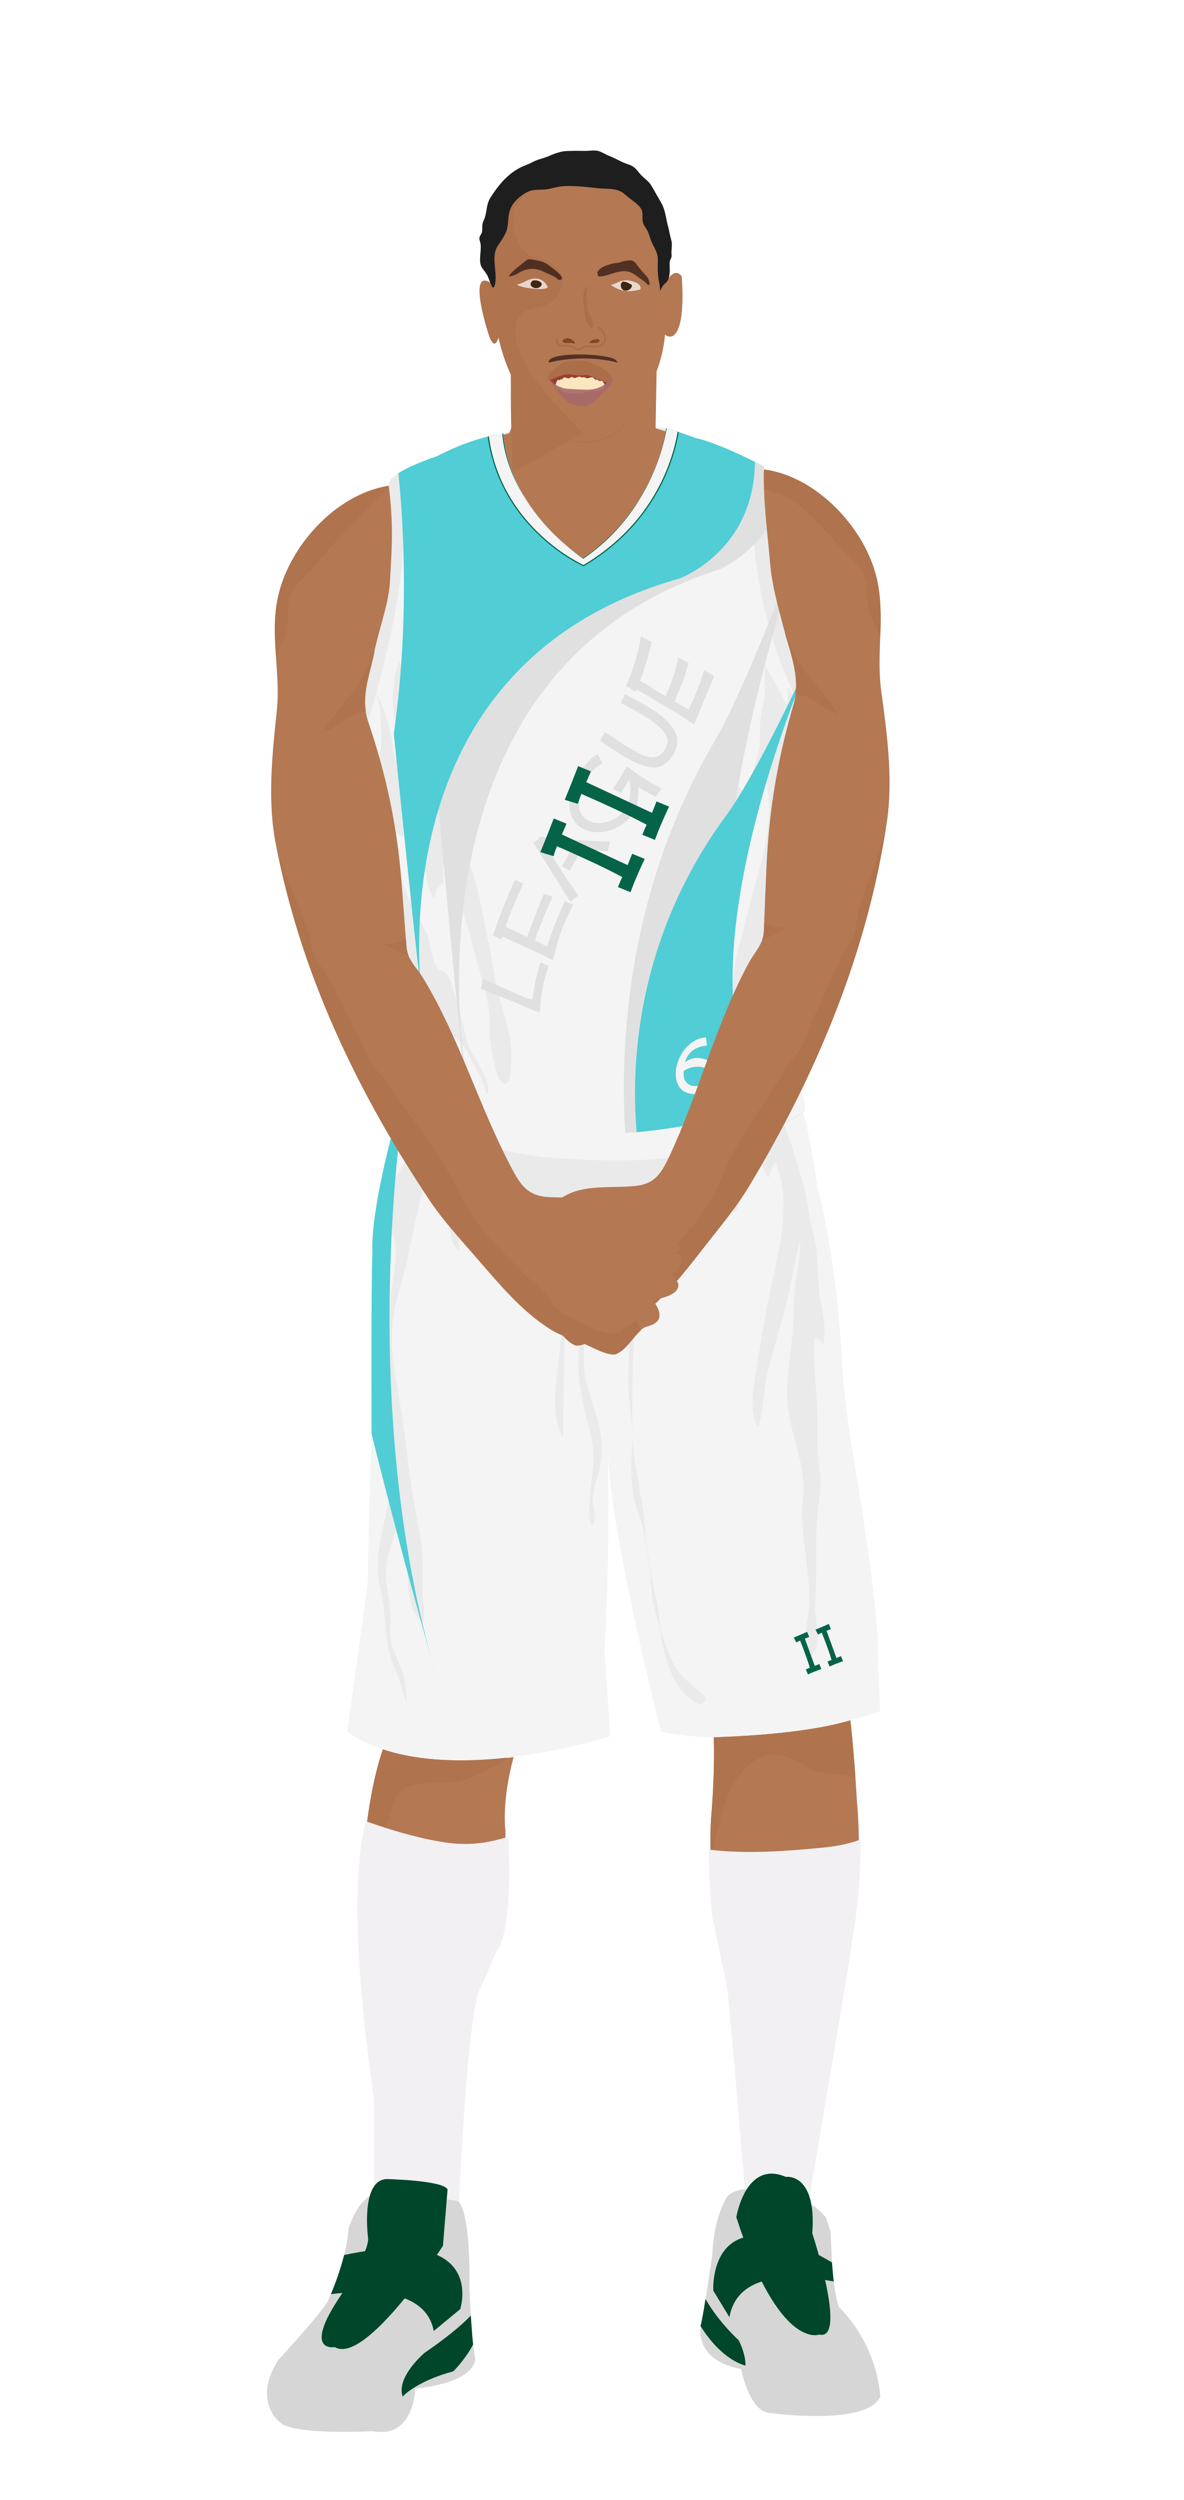 			<svg id="s5e31080294d81" xmlns="http://www.w3.org/2000/svg" xmlns:xlink="http://www.w3.org/1999/xlink" x="0px" y="0px" width="1029.1px" height="2172px" viewBox="0 0 1029.1 2172">
			
			<defs>
				<style type="text/css"><![CDATA[
								
									#s5e31080294d81 .headband .base{fill:#F2F0F3;}
					#s5e31080294d81 .headband .shadow{fill:#e8e6e9;}
					#s5e31080294d81 .skin{fill:#b47853;}
					#s5e31080294d81 .skin.shadow{fill:#af734e;}
					#s5e31080294d81 .arms .wrap {fill:#DCE5EE;stroke-width:4;stroke:#DCE5EE}
					#s5e31080294d81 .legs .wrap {fill:#005034;stroke-width:4;stroke:#005034}
					#s5e31080294d81 .legs .socks {fill:#F2F0F3;stroke-width:3;stroke:#F2F0F3}
					#s5e31080294d81 .shoes .base{fill:#d6d6d6;}
					#s5e31080294d81 .shoes .sole{fill:#00462a;}
								#s5e31080294d81 .waist-base .uniform{fill:#e5e5e5;}
				]]></style>
			</defs>

			
<defs><style type="text/css"><![CDATA[
#s5e31080294d81 .uniform{fill:#f4f4f4;}
#s5e31080294d81 .uniform.shadow{fill:#eaeaea;}
#s5e31080294d81 .uniform-pattern .pattern-1{fill:#50cdd5;}
#s5e31080294d81 .uniform-pattern .pattern-2{fill:#e0e0e0; stroke:#e0e0e0;}
#s5e31080294d81 .uniform-pattern .pattern-3{fill:#f4f4f4; stroke:#056448;}
#s5e31080294d81 .uniform-pattern .pattern-4{fill:#f4f4f4;}
#s5e31080294d81 .uniform-pattern .pattern-5{fill:#50cdd5;}
#s5e31080294d81 .uniform-pattern .identifiers .logo path{ fill:#e0e0e0;}
#s5e31080294d81 .uniform-pattern .identifiers .logo .league path{ fill:#056448;}
#s5e31080294d81 .uniform-pattern .identifiers .number path{ fill:#f4f4f4;}
#s5e31080294d81 .uniform-pattern .shorts .logo path{ fill:#056448;}
]]></style></defs>
<g class="uniform uniform-base"><g class="jersey jersey-base"><path class="uniform" d="M324.6,723.6c5.6,24.6,11.8,49.4,15,74.4c0,0-6.9,94.4,2,114.8l4.6,31.9c0,0,0.9,21.2,82.3,31.8c0,0,19.5,12.4,96.4,8c0,0,38,2.7,106.2-14.2c0,0,38-9.7,50.4-16.8c0,0,15.9-1.8,15.9-12.4c0-10.6-0.2-23.7-0.9-51.5c0,0-2.7-42.5-3.3-58.4c0,0-3.8-66.1-4.6-78.5c0,0,8.8-61,9.7-84c0,0,0-29.2,2.7-52.2c0,0-31-101.7-31.9-129.2c0,0-6.4-60.2-5.1-82.1c0,0-37.8-19.9-59.1-24.6c0,0-21.9-8-25.9-8.6c0,0-8,69-72.3,112.8c0,0-63.3-39.2-69.4-108.2c0,0-24.8,2.7-57.9,19.9c0,0-34.1,11.1-40.3,20.8c-6.2,9.7,15,39.8-19.5,169c0,0.1,0,0.2,0,0.3c-1.4,11.4-2.8,22.8-4.4,34.2c-1.8,12.6-6.1,26.6-5.9,39.2c0.1,8.7,6.8,32.3,14.3,56.9"/><path class="uniform shadow" d="M323.6,716.8c7.7,25.1,16.4,51.1,20.1,63.2c5.9,19.1,7.8,36,7.8,56.5c0,13.7-3.5,25.5-6.7,38.5c-1.8,7.5-4.8,23.2-0.1,30c1.5-4.8,3.2-9.7,4.8-14.4c2,11.6,5.2,29.3,13.3,38.7c4.7,5.4,21.2,20.9,29.2,16.7c-3.4-8.5-9.9-15-17.2-20.5c-6.8-5.1-18.4-5.7-16.7-15.8c2.1-12.8,16.7-3.4,21.7,2.4c4,4.6,21.5,28.1,27.4,20.6c-9.6-11.3-28.8-25.5-31.9-40.5c6.6,1.6,17.7,6.8,23,11.4c6.1,5.3,9.3,13.2,12.9,20.2c3.9,7.7,9.9,17.5,11.2,26c0.4,0,1.4,0.1,1.9,0.1c1-18.7-15.7-31-19.1-47.7c-2.6-12.6-6.2-25.7-10-37.8c-1.6-5.3-3.7-14.9-7.6-18.8c-1.8-1.9-5.1-2.1-6.5-3.7c-4.8-5.3-6.5-18.1-8.3-24.8c-2.7-9.9-7.8-17.5-12.8-26.5c-10.3-18.7-17.7-45.6-15.7-67c2,1.6,4,3,6.4,3.4c0.1-2.9,0.5-5.9,1.2-8.7c3.6,7.3,8.8,14.4,12.9,21.6c6.9,12.2,4,30.2,12.6,40.8c1.2-4.7,2.7-11.5,7.7-13.3c0.2-4.9-0.4-10.4,0.6-14.9c4.5,9.2,8.2,19.2,12.3,28.7c8.4,19.5,12.2,39.5,18.1,59.8c4.3,14.9,9.3,30.2,9.6,45.8c0.1,6.3-0.5,12.5,0.8,18.7c0.9,4.7,4.2,38.4,13.3,35.8c4.6-1.3,4-13.6,4.3-17.2c2.6-26.3-9.5-48.4-13.7-73.5c-2.4-14.6-5.1-28.3-8.2-43c-4.7-22.2-7.3-45.6-18.4-65.5c-4-7.1-7-14.6-11.3-21c-5.4-8-10.6-16.2-14.1-25.7c-2.5-7-3.7-14.9-7.2-21.5c-3.2-6-8.6-10.3-11.2-16.9c-1.5-3.9-2.1-8-3.2-12c-2.8-10.5-8.7-21.2-10.2-31.8c-1.6-11.3,5.4-30.4-0.5-39.6c-0.1,5.7-3.1,11-3.4,16.8c-0.3,4-0.8,7.9-1.2,11.9c-1.6,18.5,8.7,40.8,3.2,58.1c-3.4-4-2.9-12.3-3.9-17c-3-15.1-6.7-28.3-14.3-42.2c4.7,11.9,4.8,27.3,4.9,40c0,9-2.3,17.2-2,26.3c0.3,8.8,2.9,17.1,3.9,25.7c-6.4-5.9-11.3,20.1-9,30.3"/><path class="uniform shadow" d="M660.1,650c0.5-11.7-0.1-23.1,2.5-34.4c1.1-4.9,2-9.6,2.1-14.6c0.2-7.3-0.3-15.1,0.1-22.2c8.2,10.1,11.9,22.7,19.1,33.2c1.6-4.2,0.5-10.4,0.7-15.1c7.3,7,11,25.7,11.9,35.4c1.5,16.6-4.4,33.9-8.1,49.9c-2.7,11.9-3.5,24.1-5.2,36.1c-2.2,15.5-7.6,30.4-6.5,46.5c7.1-1.3,7.5,10.2,6.6,14.9c-2.5,13.6-5.1,23.4-4.7,37.4c0.3,10.3-2.1,18.9-4,28.8c-0.8,4.1-5.6,11.5-4.9,14.6c9.6-2.8,4.5-17.3,10.9-19.4c0.7,10.5-3.3,18.2-3.9,28.2c-0.5,8.7,1.1,16.9,2.1,25.4c2.1-1,3.5-3.2,3.7-5.5c-5.7,7.8-14.4,11.6-19.5,20.1c-5.2,8.6-9.2,19.4-8.8,29.5c5.8-2.7,12.5-7.4,15.7-13.1c2.9-5,2.9-8.3,7.4-12.3c-9.7,11.7-19.8,20.7-33.3,27.3c-4.8,2.3-8.8,3.3-12.4,7.4c-2.2,2.5-4.3,9-9.2,8.1c-7.2-1.3-11.9-24.9-13.5-31.6c-2.9-12.9-6.6-24.2-11.2-36.4c-3.2-8.5-5.7-17.4-8.6-26c-2-5.8-4.4-13.7-2.8-19.3c5.8,11.3,9.2,23.4,15.5,34.6c4.3,7.7,6.1,16.1,10.9,23.4c3.2,5,8.4,16.2,15,16.5c7.1,0.3,9.7-10.3,11.7-15.5c3.6-9.2,5.9-18.7,5.1-28.7c-6.7,4.3-12.6,15.5-20,17.6c1.4-10,5.9-20,9.7-29.6c4.6-11.7,3.7-24.4,7.3-36.6c6.2-20.7,10.5-42.1,16.7-62.9c6.9-23.3,15.6-61.2,6.3-85.4c-5.1,4.4-4.9,13.3-6.2,19.6c-1.6,7.6-3.8,15.4-7,22.5c-4.8,10.7-11.6,15.3-23.7,17.1c-0.4-6.1,2.7-12,3.3-18.1c0.4-3.8-0.8-8.1-0.1-11.8c1.1-5.7,4.9-10.4,6-16c0.7-3.1,0.6-6.1,1.5-9c4.1,2.4,8.3,7.5,10,12.1c2.3-10.1,5.6-20.2,8.4-30.1c1.6-5.6,2.2-11.3,5.3-16.6"/><path class="uniform shadow" d="M424.4,379.2c11.1,80.6,82.8,112.2,82.8,112.2c80.8-47.9,81-116.6,81-116.6l-9-2.8c0,0-8,69-72.3,112.8c0,0-63.3-39.2-69.4-108.2l-11.5,2.2C425.4,378.9,424.9,379,424.4,379.2z"/><path class="uniform shadow" d="M506.8,484.8C571.2,441,579.2,372,579.2,372c-88.3-7.5-141.8,4.6-141.8,4.6C443.6,445.6,506.8,484.8,506.8,484.8z"/><path class="uniform shadow" d="M346.4,411c-3.3,2.1-5.9,4.2-7.2,6.3c-6.2,9.7,15,39.8-19.5,169c0,0.1,0,0.2,0,0.3c-1.4,11.4-2.8,22.8-4.4,34.2c-1.7,12.3-5.9,25.9-5.9,38.3C358.9,511.6,354,440.6,346.4,411z"/><path class="uniform shadow" d="M664.1,405.1c0,0-3.6-1.9-9.1-4.6c-2.9,33-6,131.5,45.4,222.1c0.2-2.1,0.4-4.2,0.6-6.3c0,0-31-101.7-31.9-129.2C669.2,487.2,662.8,427,664.1,405.1z"/></g><g class="waist waist-base"><path class="uniform shadow" d="M681.6,953.4c-12.4,7.1-50.4,16.8-50.4,16.8C563,987.1,525,984.4,525,984.4c-77,4.4-96.4-8-96.4-8c-52.5-6.8-71.5-18.1-78.3-25.2c-8.3,17.5-4.6,21.2-4.6,21.2c2,0.7,30.5,10,30.5,10c63.7,21.2,101.5,23.2,101.5,23.2c65.7,5.3,100.9,0.7,100.9,0.7c102.8-19.9,120.8-41.1,120.8-41.1c1.3-3.2-0.9-11.1-3.6-18.6C691.5,952.3,681.6,953.4,681.6,953.4z"/></g><g class="shorts shorts-base"><path class="uniform" d="M763,1437.6c2-38.5-23.2-183.8-23.2-183.8c-6-37.8-8-69.7-8-69.7c-4-89.6-21.2-152.6-21.2-152.6c-5.9-39.9-10-57.4-12.6-65.1c-5.6,4.8-31.3,22.8-119.5,39.9c0,0-35.2,4.6-100.9-0.7c0,0-37.8-2-101.5-23.2c0,0-28.5-9.3-30.5-10c0,0-0.6-0.7-0.8-2.7c-24.2,87.8-21.1,116.8-21.1,116.8c-1.3,31.2-0.7,168.5-0.7,168.5c-2,24.5-3.3,118.8-3.3,118.8c-2,16.6-17.9,130.7-17.9,130.7c76.3,53.1,228.3,4,228.3,4c-0.7-19.2-4.6-74.3-4.6-74.3c4.4-80.5,3.3-151.7,2.8-172.8c3,75.8,46.3,243.1,46.3,243.1c92.9,17.9,190.4-17.9,190.4-17.9L763,1437.6z"/><path class="uniform shadow" d="M715.2,1168.2c4.1-13.7-1.4-30.5-2.9-44.3c-1.2-11.6-1.8-22.4-2.4-34.2c-0.6-12.1-4.5-21.5-6.4-33.5c-1.5-9.1-2.6-18.2-5.1-26.8c-5-17.4-10.4-35.5-16.9-53.1c-16.5,8-47.3,19.1-103,29.9c0,0-35.2,4.6-100.9-0.7c0,0-37.8-2-101.5-23.2c0,0-9.2-3-17.6-5.7c-0.3,7.2-1.7,15.1-2.6,20.1c-2.2,12.5-10.4,23.3-16.1,34.3c-6.5,12.4-4.2,25-6,38.4c-1.2,9.2-7.4,17.7-6.9,27.2c8.8-5.1,8.8-17,13.3-25.6c7.6,10.5,1.7,38.1,0,51.1c-2.4,18-1.1,36.9-1.1,55.1c0,19.4,0.2,38.8-2.7,57.5c-2.3,15,3.6,30.2,3.6,45.1c0,16.5-3.8,31.3-7.1,47.3c-4.3,20.4-6.6,34.8-1.7,55.2c4.2,17.6,2.8,35.7,7.1,53.2c2.2,9.1,6.4,17.2,9.5,26c1.9,5.3,2.6,12.4,6,16.7c-1.5-9.3-0.8-17-4.1-26.1c-2.4-6.6-5.5-12.8-7.9-19.4c-3.4-9.5-2.7-18.5-2.7-28.8c0-10.9-1.9-18.6-3.3-28.9c-2.1-15.5,3-29.1,7.8-44.2c19.1,19.4,1.8,62.2,23.9,78.6c2.4-7.4,0.2-16.5-0.1-24.3c-0.3-8.9,0.2-17.8,0-26.6c-0.4-20.7-5.4-39.3-8.6-59.4c-5.3-32.8-8.1-66-14.4-98.9c-5.3-27.9-5.8-51.7,2.6-79.1c9.7-31.6,13-64,23.2-95.4c3.2,4.1,4.8,10.7,4.6,16.9c3.5-9.7,8.5-17.5,13.1-27.5c13.5,19.3-7.3,54.8,11.2,71.6c1.1-20.5-13.4-52.2,4.5-67.4c6.8,10.8-2.5,22.6,2,33.3c4.8-14.6-1.5-38.4,12.2-48.9c4.8,3.1,4.7,10.4,6.4,15.7c2.8,8.9,7,22.5,14,29.7c3.6-9.9-8.2-21.9-6.3-32.4c2.4-13.2,8.4-3.2,11.5,4.2c8.5,20.1,17.6,44,17.7,65.9c0-16.7-0.2-31.5,2.8-47.7c11.5-3.3,10.7,31.4,14.1,39c3.8-10.8,5.8-22.3,9.8-33c4,9.3,2.5,21.4,2.5,31.5c0,6.7,0.4,13.5,0.7,20.3c-1.3,23.1-4.3,75-4.3,75.5c-1.8,23-9.9,55.6,2.8,76.7c-0.3-22.2,1.7-107.6,2.1-147.6c0.6-2.8,1.3-5.7,2.2-8.5c3.7-11.9,7.6-31.5,15.1-41c9.8,37.4-1.1,76.6-5.3,113.5c-3.3,29.4,2.6,52.1,9.5,79.8c4.6,18.4,2.4,31.5,0.2,49.5c-0.7,5.8-2.9,27.2,1.8,30.5c3.6-7.2,0.3-13.3,0-20c-0.6-10.5,3.7-19.5,6-29.4c5.8-25-2.4-44.7-9.8-68.7c-10-32.7,0.8-67,10-98.9c5.7-19.8,9-40.2,14.2-59.7c18.2,5.5,17.3,50.3,15.8,66.1c-2.8,28.8-5.2,57-5.2,86c0,19.4,4.9,37.3,3.3,56.4c-1.2,14.8-1,31.3,2,45.9c2,9.8,6.7,18.8,8.2,28.7c1.6,10.7,3.5,21.2,5.5,31.6c0.2,2.5,0.5,6,0.5,7.5c0.1,15.5,3.4,29.3,8.1,43.7c0.9,7,2.5,16.3,4.3,22.8c3.8,14.2,9.1,27.1,19.3,36.3c4.3,3.8,12.5,12.3,16.4,1.6c-8.8-10.1-20.3-15.8-27-27.4c-5-8.8-8.1-18.5-11.4-28.1c-0.3-0.8-0.9-3.1-1.3-4.8c-1.1-9.2-1.9-18.5-4-27.5c-1.6-7.2-3.5-17.6-4.9-25.1c-0.4-4.3-1.1-8.6-2.1-13c-2.4-10.4-1.6-20-3-30.4c-3.5-25.4-10.1-50.1-10.3-76.2c-0.3-38.4-0.4-76.3,4.4-114.1c2.4-18.4,1.1-36.7,2.6-54.8c1-12.4,8.4-39.1,16.7-48.4c19.5,20.3,5.4,57.7,6.4,82.5c8.4-18.6,3.4-61.4,22-73.7c3.1,6.4,4.5,15.5,4.3,24.4c2.2-14,5.7-30,13.5-35.6c7.9-5.7,6.3-0.1,8,7.6c1.8,8.2,5,16.3,11.1,22.4c6.3-6.2,5.4-22.1,9.3-30.5c3-6.4,8.3-13.6,12.1-18.6c2.1,5.6,3.9,15.1,7.7,19.4c2.8-5.1,2.2-9.9,6.4-13.5c15.2,37.2,1.4,81.1-6.2,118.7c-4.1,20.3-7.3,40.9-10.4,61.1c-2.2,14.3-7.4,37.3,1.3,50.2c5.7-16.8,4.4-34.9,9.2-52c4.4-15.9,8.6-31,13.2-46.9c6-20.5,8.2-42.7,14.2-62.5c0.3,13.6-3.1,26.9-4.6,40.5c-1.3,12.5-0.7,25-1.9,37.5c-2,21.2-6.4,44.7-4.1,66c2.9,26.5,16.2,51.9,13.1,79.4c-3.6,32.2,6.9,61.6,5.1,93.5c-0.8,14.3-6.5,30.6,1,43.9c11.2-8.4,4.8-28.4,4.5-40c-0.3-11.6,0.9-23.3,0.9-35c0-10.9,0-21.7,0-32.6c0-14.4,3.1-27.8,3.6-42c0.4-11.4-2.7-22.4-2.7-33.9c0-8.4,0-16.8,0-25.2c0-22.3-4.5-46.3-2.5-68.1C711.6,1162.6,714.2,1164.9,715.2,1168.2z"/></g></g><g class="mask-shorts"><g><defs><path id="s5e31080294d81-shorts-clip-path-def" d="M763,1437.6c2-38.5-23.2-183.8-23.2-183.8c-6-37.8-8-69.7-8-69.7c-4-89.6-21.2-152.6-21.2-152.6c-5.9-39.9-10-57.4-12.6-65.1c-5.6,4.8-31.3,22.8-119.5,39.9c0,0-35.2,4.6-100.9-0.7c0,0-37.8-2-101.5-23.2c0,0-28.5-9.3-30.5-10c0,0-0.6-0.7-0.8-2.7c-24.2,87.8-21.1,116.8-21.1,116.8c-1.3,31.2-0.7,168.5-0.7,168.5c-2,24.5-3.3,118.8-3.3,118.8c-2,16.6-17.9,130.7-17.9,130.7c76.3,53.1,228.3,4,228.3,4c-0.7-19.2-4.6-74.3-4.6-74.3c4.4-80.5,3.3-151.7,2.8-172.8c3,75.8,46.3,243.1,46.3,243.1c92.9,17.9,190.4-17.9,190.4-17.9L763,1437.6z"/></defs><clipPath id="s5e31080294d81-shorts-clip-path"><use xlink:href="#s5e31080294d81-shorts-clip-path-def" overflow="visible"/></clipPath></g></g><g class="mask-jersey"><g><defs><path id="s5e31080294d81-jersey-clip-path-def" d="M324.6,723.6c5.6,24.6,11.8,49.4,15,74.4c0,0-6.9,94.4,2,114.8l4.6,31.9c0,0,0.9,21.2,82.3,31.8c0,0,19.5,12.4,96.4,8c0,0,38,2.7,106.2-14.2c0,0,38-9.7,50.4-16.8c0,0,15.9-1.8,15.9-12.4c0-10.6-0.2-23.7-0.9-51.5c0,0-2.7-42.5-3.3-58.4c0,0-3.8-66.1-4.6-78.5c0,0,8.8-61,9.7-84c0,0,0-29.2,2.7-52.2c0,0-31-101.7-31.9-129.2c0,0-6.4-60.2-5.1-82.1c0,0-37.8-19.9-59.1-24.6c0,0-21.9-8-25.9-8.6c0,0-8,69-72.3,112.8c0,0-63.3-39.2-69.4-108.2c0,0-24.8,2.7-57.9,19.9c0,0-34.1,11.1-40.3,20.8c-6.2,9.7,15,39.8-19.5,169c0,0.1,0,0.2,0,0.3c-1.4,11.4-2.8,22.8-4.4,34.2c-1.8,12.6-6.1,26.6-5.9,39.2c0.1,8.7,6.8,32.3,14.3,56.9"/></defs><clipPath id="s5e31080294d81-jersey-clip-path"><use xlink:href="#s5e31080294d81-jersey-clip-path-def" overflow="visible"/></clipPath></g><g><defs><path id="s5e31080294d81-waist-clip-path-def" d="M681.6,953.4c-12.4,7.1-50.4,16.8-50.4,16.8C563,987.1,525,984.4,525,984.4c-77,4.4-96.4-8-96.4-8 c-52.5-6.8-71.5-18.1-78.3-25.2c-8.3,17.5-4.6,21.2-4.6,21.2c2,0.7,30.5,10,30.5,10c63.7,21.2,101.5,23.2,101.5,23.2 c65.7,5.3,100.9,0.7,100.9,0.7c102.8-19.9,120.8-41.1,120.8-41.1c1.3-3.2-0.9-11.1-3.6-18.6 C691.5,952.3,681.6,953.4,681.6,953.4z"/></defs><clipPath id="s5e31080294d81-waist-clip-path"><use xlink:href="#s5e31080294d81-waist-clip-path-def"  overflow="visible"/></clipPath></g></g>
<g class="uniform-pattern">
	<g class="jersey" clip-path="url(#s5e31080294d81-jersey-clip-path)">
		<path class="pattern-2" stroke-miterlimit="10" d="M550.3,1037.9c0,0-42-202.2,72-395.1
			c0,0,26.9-43.1,80.9-192.9c0,0-248.9,674.6,156.1,567.6L550.3,1037.9z"/>
		<path class="pattern-1" d="M559.5,1024.5c0,0-42-162,72-316.5c0,0,26.9-34.5,80.9-154.5
			c0,0-248.9,540.4,156.1,454.7L559.5,1024.5z"/>
		<path class="pattern-2" d="M376.5,356.5c0,0,19.8,132.7,0,289c0,0,21.9,243.6,27.3,284c0,0-59.7-346.1,221.1-435.2
			c0,0,93.2-37.7,57.2-173.8l-305.6-54.7V356.5z"/>
		<path class="pattern-1" d="M342.3,379.5c0,0,19.8,118.5,0,258c0,0,21.9,217.5,27.3,253.5c0,0-59.7-309,221.1-388.5
			c0,0,93.2-33.7,57.2-155.1l-305.6-48.8V379.5z"/>
	</g>
	<g class="identifiers">
		<g class="logo">
			<g>
				<g>
					<g>
						<path d="M469.1,879.1c-1.4,0.9-16.2-6.3-24.4-9.5c-8.8-3.5-17.6-7-26.4-10.5c0.5-3.5,0.7-5.2,1.3-8.7
							c14.2,6.1,40.8,18.8,42.7,17.7c1-0.6,2-10.5,3.2-15.8c1.2-5.4,2.6-10.8,4.3-16.3c2.8,1.2,4.2,1.9,7,3.1
							c-1,2.9-1.9,5.8-2.8,8.9c-0.9,3.1-1.7,6.3-2.3,9.6c-0.7,3.4-1.2,6.9-1.7,10.4C469.6,871.5,469.4,878.9,469.1,879.1z"/>
						<path d="M498.1,786c-4.8,9.2-8.5,17.8-11.3,25.5c-2.9,7.7-5.6,21.9-6.4,22.3c-0.7,0.3-6.4-3.1-9.7-4.6
							c-3.3-1.6-6.8-3.2-10.5-4.9c-3.7-1.7-7.5-3.4-11.5-5.2c-3.9-1.7-8.1-3.6-12.3-5.5c-0.3,1-0.5,1.4-0.8,2.4
							c-2.8-1.3-4.3-2-7.1-3.4c3.3-9.6,6.8-19.2,10.7-28.6c3.2-7.8,6.1-14.2,8.3-19.4c2.9,1.2,4.4,1.8,7.3,3
							c-2.9,6.1-5.7,12.3-8.3,18.4c-2.6,6.2-5,12.6-7.2,19.1c7.6,3.6,11.4,5.4,18.9,9c2.6-7.2,5.1-14,7.6-20.2
							c2.4-6.2,4.8-12.1,7.1-17.6c2.9,1.2,4.3,1.7,7.2,2.9c-2.5,5.4-5.1,11.2-7.6,17.5c-2.5,6.3-8.1,19.4-7.3,20.7
							c0,0.1,0.8,0.2,1.3,0.5c0.5,0.2,0.8,0.4,1.3,0.6c1,0.5,1.5,0.7,2.5,1.2c1,0.5,1.5,0.7,2.5,1.2c0.5,0.2,0.7,0.3,1.2,0.6
							c0.5,0.2,1.2,0.7,1.2,0.7c0.9-0.3,3.5-9.9,6-16.2c2.5-6.3,5.7-14,9.7-22.9C493.9,784.3,495.3,784.9,498.1,786z"/>
						<path d="M488.5,752.5c0.8-1.5,1.3-2.2,2.1-3.6c1.1-1.8,2.2-3.7,3.2-5.6c1.1-1.9,3.2-5.6,3.1-5.7c-0.4-0.8-10-0.6-13.4-0.8
							c-3.4-0.2-7.3-0.5-7.3-0.5c-1.1,1.7,17,28.1,26.3,41.7c-2.7,2.1-4.1,3.2-6.7,5.4c-5.6-8.7-11.1-17.5-16.5-26.4
							c-5.1-8.3-10.3-16.6-15.7-24.7c2-1.3,2.9-2,4.9-3.3c0.2-0.8,0.2-1.3,0.4-2.1c10.3,1.2,20.6,2.2,31,2.9
							c10.1,0.7,20.2,1.1,30.3,1.4c-0.8,3.2-1.2,4.9-2,8.1c-9.1-0.5-13.6-0.7-22.6-1.1c-2.1,3.6-4,6.9-5.8,9.9
							c-1.7,3-3.3,5.7-4.6,8.2C492.6,754.6,491.2,753.9,488.5,752.5z"/>
						<path d="M532.6,685.2c1-1.3,2-2.6,2.9-3.9c1-1.3,1.9-2.7,2.9-4.2c2.2-3.3,5.6-10.7,6.3-10.9c1.1-0.3,7.6,5.2,11.4,7.7
							c3.8,2.5,7.7,4.9,11.7,7.2c1.4,0.8,2.1,1.2,3.5,2c0.7,0.4,1,0.6,1.7,1c0.3,0.2,0.6,0.3,0.9,0.5c0.3,0.2,0.6,0.3,1,0.4
							c-2,2.8-3,4.2-4.9,7c-1.6-0.8-3.2-1.5-4.8-2.4c-1.6-0.8-3.2-1.7-4.9-2.7c-0.9-0.5-1.8-1.1-2.7-1.7c-0.9-0.6-2.7-1.8-2.7-1.8
							c-0.5,0.3,0.9,15.6-3.7,22.1c-2.5,3.6-5.5,6.8-9,9.4c-3.5,2.7-7.2,4.7-11.1,6.1c-3.9,1.4-8,2-12.2,1.9
							c-4.2-0.1-8.4-1.1-12.3-3.1c-3.8-2-6.8-5-8.7-8.6c-1.9-3.5-2.9-7.5-3-11.9c-0.1-4.4,0.6-9,2.1-13.7c1.5-4.8,3.7-9.5,6.5-14.2
							c0.9-1.5,2.1-3.2,3.6-5c1.5-1.8,3-3.5,4.6-5.2c1.6-1.6,3.1-3,4.5-4.1c1.5-1.1,2.6-1.7,3.4-1.8c1.6,3.2,2.3,4.8,3.8,8
							c-4.8,2-9.3,6.4-13.6,13.3c-2.5,4-4.3,7.9-5.4,11.6c-1.1,3.7-1.6,7.2-1.5,10.3c0.1,3.1,0.8,5.9,2.2,8.4
							c1.4,2.4,3.3,4.3,5.7,5.7c2.4,1.3,5.1,2.1,8,2.4c3,0.2,6-0.1,9-1c3.1-0.9,6-2.3,8.9-4.3c2.9-2,5.5-4.6,7.6-7.8
							c5.8-8.8,2.8-24.2,2.6-24.2c-0.4,0-3.9,6-7,11C537,687.5,535.6,686.8,532.6,685.2z"/>
						<path d="M525.9,636.1c0.6,0.4,1.9,1.2,3.7,2.4c1.8,1.2,3.9,2.6,6.1,4.1c2.2,1.5,4.5,2.9,6.7,4.4c2.2,1.4,3.9,2.5,5.3,3.3
							c3.3,2,6.4,3.6,9.3,5c2.9,1.3,5.6,2.2,8.1,2.5c2.5,0.3,4.7,0,6.8-0.9c2-0.9,3.8-2.5,5.4-4.9c1.2-1.9,2.1-3.9,2.7-5.9
							c0.6-2.1,0.3-4.3-0.8-6.8c-1.1-2.5-3.3-5.2-6.5-8.2s-8-6.4-14.3-10.2c-0.9-0.6-2.9-1.7-6-3.4c-3.1-1.7-7.3-4.1-12.7-7.1
							c1.4-2.9,2.1-4.4,3.5-7.3c10,5.4,16.4,9,19.5,10.8c9,5.3,18.9,12.1,23.8,21.5c3.5,6.7,2.7,13.9-2.2,21.2
							c-2.1,3.2-4.4,5.7-6.9,7.4c-2.4,1.7-5.3,2.6-8.7,2.7c-3.4,0.1-7.3-0.7-11.7-2.4c-4.5-1.7-9.8-4.4-16.1-8.1
							c-0.2-0.1-0.8-0.5-1.7-1.1c-0.9-0.6-1.9-1.2-2.9-1.9c-1-0.7-2-1.4-3-2c-0.9-0.6-1.6-1-2-1.2c-3.1-2-5.5-3.6-7.1-4.7
							c-1.6-1.1-2.4-1.7-2.6-1.7C523.3,640.4,524.1,639,525.9,636.1z"/>
						<path d="M620.6,587.3c-3.1,8.1-6.3,15.5-9.2,22.2c-2.9,6.7-7.2,19.1-8.2,19.4c-0.9,0.3-7-4.4-10.7-6.7
							c-3.7-2.3-7.6-4.7-11.8-7.2c-4.2-2.5-8.6-5.1-13.1-7.8c-4.5-2.7-9.2-5.4-14.2-8.4c-0.4,0.8-0.6,1.2-0.9,2.1
							c-3.3-2-4.9-3-8.2-5c4.1-10,7-18.4,9-25.4c2-7,3.1-12.9,3.8-17.7c3.7,2,5.5,3,9.2,4.9c-1.2,5.6-2.7,11.1-4.3,16.7
							c-1.7,5.5-3.5,11.2-5.6,17.1c9,5.5,13.4,8.1,22.2,13.4c2.8-6.3,5.1-12.2,6.9-17.8c1.8-5.6,3.1-10.9,4-15.9
							c3.6,1.9,5.4,2.9,9,4.8c-1.4,4.8-3,10-4.9,15.5c-1.9,5.6-7.5,16.7-6.9,18.2c0,0.1,0.9,0.4,1.5,0.8c0.6,0.4,0.9,0.5,1.5,0.9
							c1.2,0.7,1.7,1,2.9,1.7c1.2,0.7,1.7,1,2.9,1.7c0.6,0.3,0.8,0.5,1.4,0.8c0.6,0.4,1.3,0.9,1.4,0.9c0.9-0.2,4.2-8.5,6.5-14
							c2.3-5.5,4.9-12.3,7.1-20.3C615.3,584.4,617.1,585.4,620.6,587.3z"/>
					</g>
				</g>
				<g>
					<g>
						<path d="M469.1,879.1c-1.4,0.9-16.2-6.3-24.4-9.5c-8.8-3.5-17.6-7-26.4-10.5c0.5-3.5,0.7-5.2,1.3-8.7
							c14.2,6.1,40.8,18.8,42.7,17.7c1-0.6,2-10.5,3.2-15.8c1.2-5.4,2.6-10.8,4.3-16.3c2.8,1.2,4.2,1.9,7,3.1
							c-1,2.9-1.9,5.8-2.8,8.9c-0.9,3.1-1.7,6.3-2.3,9.6c-0.7,3.4-1.2,6.9-1.7,10.4C469.6,871.5,469.4,878.9,469.1,879.1z"/>
						<path d="M498.1,786c-4.8,9.2-8.5,17.8-11.3,25.5c-2.9,7.7-5.6,21.9-6.4,22.3c-0.7,0.3-6.4-3.1-9.7-4.6
							c-3.3-1.6-6.8-3.2-10.5-4.9c-3.7-1.7-7.5-3.4-11.5-5.2c-3.9-1.7-8.1-3.6-12.3-5.5c-0.3,1-0.5,1.4-0.8,2.4
							c-2.8-1.3-4.3-2-7.1-3.4c3.3-9.6,6.8-19.2,10.7-28.6c3.2-7.8,6.1-14.2,8.3-19.4c2.9,1.2,4.4,1.8,7.3,3
							c-2.9,6.1-5.7,12.3-8.3,18.4c-2.6,6.2-5,12.6-7.2,19.1c7.6,3.6,11.4,5.4,18.9,9c2.6-7.2,5.1-14,7.6-20.2
							c2.4-6.2,4.8-12.1,7.1-17.6c2.9,1.2,4.3,1.7,7.2,2.9c-2.5,5.4-5.1,11.2-7.6,17.5c-2.5,6.3-8.1,19.4-7.3,20.7
							c0,0.1,0.8,0.2,1.3,0.5c0.5,0.2,0.8,0.4,1.3,0.6c1,0.5,1.5,0.7,2.5,1.2c1,0.5,1.5,0.7,2.5,1.2c0.5,0.2,0.7,0.3,1.2,0.6
							c0.5,0.2,1.2,0.7,1.2,0.7c0.9-0.3,3.5-9.9,6-16.2c2.5-6.3,5.7-14,9.7-22.9C493.9,784.3,495.3,784.9,498.1,786z"/>
						<path d="M488.5,752.5c0.8-1.5,1.3-2.2,2.1-3.6c1.1-1.8,2.2-3.7,3.2-5.6c1.1-1.9,3.2-5.6,3.1-5.7
							c-0.4-0.8-10-0.6-13.4-0.8c-3.4-0.2-7.3-0.5-7.3-0.5c-1.1,1.7,17,28.1,26.3,41.7c-2.7,2.1-4.1,3.2-6.7,5.4
							c-5.6-8.7-11.1-17.5-16.5-26.4c-5.1-8.3-10.3-16.6-15.7-24.7c2-1.3,2.9-2,4.9-3.3c0.2-0.8,0.2-1.3,0.4-2.1
							c10.3,1.2,20.6,2.2,31,2.9c10.1,0.7,20.2,1.1,30.3,1.4c-0.8,3.2-1.2,4.9-2,8.1c-9.1-0.5-13.6-0.7-22.6-1.1
							c-2.1,3.6-4,6.9-5.8,9.9c-1.7,3-3.3,5.7-4.6,8.2C492.6,754.6,491.2,753.9,488.5,752.5z"/>
						<path d="M532.6,685.2c1-1.3,2-2.6,2.9-3.9c1-1.3,1.9-2.7,2.9-4.2c2.2-3.3,5.6-10.7,6.3-10.9
							c1.1-0.3,7.6,5.2,11.4,7.7c3.8,2.5,7.7,4.9,11.7,7.2c1.4,0.8,2.1,1.2,3.5,2c0.7,0.4,1,0.6,1.7,1c0.3,0.2,0.6,0.3,0.9,0.5
							c0.3,0.2,0.6,0.3,1,0.4c-2,2.8-3,4.2-4.9,7c-1.6-0.8-3.2-1.5-4.8-2.4c-1.6-0.8-3.2-1.7-4.9-2.7c-0.9-0.5-1.8-1.1-2.7-1.7
							c-0.9-0.6-2.7-1.8-2.7-1.8c-0.5,0.3,0.9,15.6-3.7,22.1c-2.5,3.6-5.5,6.8-9,9.4c-3.5,2.7-7.2,4.7-11.1,6.1
							c-3.9,1.4-8,2-12.2,1.9c-4.2-0.1-8.4-1.1-12.3-3.1c-3.8-2-6.8-5-8.7-8.6c-1.9-3.5-2.9-7.5-3-11.9c-0.1-4.4,0.6-9,2.1-13.7
							c1.5-4.8,3.7-9.5,6.5-14.2c0.9-1.5,2.1-3.2,3.6-5c1.5-1.8,3-3.5,4.6-5.2c1.6-1.6,3.1-3,4.5-4.1c1.5-1.1,2.6-1.7,3.4-1.8
							c1.6,3.2,2.3,4.8,3.8,8c-4.8,2-9.3,6.4-13.6,13.3c-2.5,4-4.3,7.9-5.4,11.6c-1.1,3.7-1.6,7.2-1.5,10.3c0.1,3.1,0.8,5.9,2.2,8.4
							c1.4,2.4,3.3,4.3,5.7,5.7c2.4,1.3,5.1,2.1,8,2.4c3,0.2,6-0.1,9-1c3.1-0.9,6-2.3,8.9-4.3c2.9-2,5.5-4.6,7.6-7.8
							c5.8-8.8,2.8-24.2,2.6-24.2c-0.4,0-3.9,6-7,11C537,687.5,535.6,686.8,532.6,685.2z"/>
						<path d="M525.9,636.1c0.6,0.4,1.9,1.2,3.7,2.4c1.8,1.2,3.9,2.6,6.1,4.1c2.2,1.5,4.5,2.9,6.7,4.4
							c2.2,1.4,3.9,2.5,5.3,3.3c3.3,2,6.4,3.6,9.3,5c2.9,1.3,5.6,2.2,8.1,2.5c2.5,0.3,4.7,0,6.8-0.9c2-0.9,3.8-2.5,5.4-4.9
							c1.2-1.9,2.1-3.9,2.7-5.9c0.6-2.1,0.3-4.3-0.8-6.8c-1.1-2.5-3.3-5.2-6.5-8.2s-8-6.4-14.3-10.2c-0.9-0.6-2.9-1.7-6-3.4
							c-3.1-1.7-7.3-4.1-12.7-7.1c1.4-2.9,2.1-4.4,3.5-7.3c10,5.4,16.4,9,19.5,10.8c9,5.3,18.9,12.1,23.8,21.5
							c3.5,6.7,2.7,13.9-2.2,21.2c-2.1,3.2-4.4,5.7-6.9,7.4c-2.4,1.7-5.3,2.6-8.7,2.7c-3.4,0.1-7.3-0.7-11.7-2.4
							c-4.5-1.7-9.8-4.4-16.1-8.1c-0.2-0.1-0.8-0.5-1.7-1.1c-0.9-0.6-1.9-1.2-2.9-1.9c-1-0.7-2-1.4-3-2c-0.9-0.6-1.6-1-2-1.2
							c-3.1-2-5.5-3.6-7.1-4.7c-1.6-1.1-2.4-1.7-2.6-1.7C523.3,640.4,524.1,639,525.9,636.1z"/>
						<path d="M620.6,587.3c-3.1,8.1-6.3,15.5-9.2,22.2c-2.9,6.7-7.2,19.1-8.2,19.4c-0.9,0.3-7-4.4-10.7-6.7
							c-3.7-2.3-7.6-4.7-11.8-7.2c-4.2-2.5-8.6-5.1-13.1-7.8c-4.5-2.7-9.2-5.4-14.2-8.4c-0.4,0.8-0.6,1.2-0.9,2.1
							c-3.3-2-4.9-3-8.2-5c4.1-10,7-18.4,9-25.4c2-7,3.1-12.9,3.8-17.7c3.7,2,5.5,3,9.2,4.9c-1.2,5.6-2.7,11.1-4.3,16.7
							c-1.7,5.5-3.5,11.2-5.6,17.1c9,5.5,13.4,8.1,22.2,13.4c2.8-6.3,5.1-12.2,6.9-17.8c1.8-5.6,3.1-10.9,4-15.9
							c3.6,1.9,5.4,2.9,9,4.8c-1.4,4.8-3,10-4.9,15.5c-1.9,5.6-7.5,16.7-6.9,18.2c0,0.1,0.9,0.4,1.5,0.8c0.6,0.4,0.9,0.5,1.5,0.9
							c1.2,0.7,1.7,1,2.9,1.7c1.2,0.7,1.7,1,2.9,1.7c0.6,0.3,0.8,0.5,1.4,0.8c0.6,0.4,1.3,0.9,1.4,0.9c0.9-0.2,4.2-8.5,6.5-14
							c2.3-5.5,4.9-12.3,7.1-20.3C615.3,584.4,617.1,585.4,620.6,587.3z"/>
					</g>
				</g>
			</g>
			
			<g class="league" transform="rotate(-65, 530, 680)">
				<svg x="300px" y="600px" xmlns="http://www.w3.org/2000/svg" xmlns:xlink="http://www.w3.org/1999/xlink" width="400" height="150" viewBox="0 0 62 85.5"><g transform="matrix(.95 0 0 1 0 70)"><g transform="scale(0.085) translate(0, 0) matrix(1 0 0 1 0 70)"><path
                    transform="translate(0,0)
                    rotate(180) scale(-1, 1)"
                    d="M37,57C56,58 69,58 78,59C86,59 95,59 104,59C106,92 107,126 108,161C109,196 109,233 109,272C109,337 108,406 106,480C91,479 79,478 69,477C58,476 49,474 42,473l-12,80C102,556 176,560 252,565l4,-80C247,484 236,484 225,484C213,483 199,483 184,483l0,-423l75,4l4,-79C224,-15 187,-15 150,-16C113,-17 77,-19 41,-22z" /><path
                    transform="translate(354,0)
                    rotate(180) scale(-1, 1)"
                    d="M37,57C56,58 69,58 78,59C86,59 95,59 104,59C106,92 107,126 108,161C109,196 109,233 109,272C109,337 108,406 106,480C91,479 79,478 69,477C58,476 49,474 42,473l-12,80C102,556 176,560 252,565l4,-80C247,484 236,484 225,484C213,483 199,483 184,483l0,-423l75,4l4,-79C224,-15 187,-15 150,-16C113,-17 77,-19 41,-22z" /></g></g></svg>
			</g>
		
		</g>
		
		<g class="number">
			<svg x="95px" y="870px" xmlns="http://www.w3.org/2000/svg" xmlns:xlink="http://www.w3.org/1999/xlink" width="100%" height="90" viewBox="0 0 47 85.5"><g transform="matrix(.95 0 0 1 0 70)"><g transform="scale(0.085) translate(0, 0) matrix(1 0 0 1 0 70)"><path
                    transform="translate(0,0)
                    rotate(180) scale(-1, 1)"
                    d="M111,217C110,216 110,212 110,205l0,-11C110,156 121,126 142,105C163,83 192,72 230,72C248,72 266,75 283,81C300,87 316,95 330,105C343,115 354,127 363,141C372,155 376,170 376,186C376,209 365,228 342,241C319,254 290,260 255,260C200,260 152,246 111,217M349,465C229,455 154,401 124,304C165,331 205,345 243,345C272,345 300,341 326,333C352,324 375,313 395,298C414,283 430,265 441,244C452,223 458,200 458,175C458,153 452,131 441,110C430,88 414,69 394,52C373,35 349,21 320,11C291,0 258,-5 223,-5C162,-5 115,12 81,46C47,80 30,128 30,191C30,234 38,276 55,317C71,358 93,396 121,429C149,462 182,489 220,510C257,531 297,542 339,545z" /></g></g></svg>
		</g>
	</g>
	<g class="shorts" clip-path="url(#s5e31080294d81-shorts-clip-path)">
		<path class="pattern-5" d="M351,958.5c0,0-42,262.5,28.5,498c0,0-87-298.5-102-438l24.3-105L351,958.5z"/>
		<g class="logo" transform="rotate(-20, 650, -500)">
			<svg x="0" y="1300px" xmlns="http://www.w3.org/2000/svg" xmlns:xlink="http://www.w3.org/1999/xlink" width="100" height="60" viewBox="0 0 62 85.5"><g transform="matrix(.95 0 0 1 0 70)"><g transform="scale(0.085) translate(0, 0) matrix(1 0 0 1 0 70)"><path
                    transform="translate(0,0)
                    rotate(180) scale(-1, 1)"
                    d="M37,57C56,58 69,58 78,59C86,59 95,59 104,59C106,92 107,126 108,161C109,196 109,233 109,272C109,337 108,406 106,480C91,479 79,478 69,477C58,476 49,474 42,473l-12,80C102,556 176,560 252,565l4,-80C247,484 236,484 225,484C213,483 199,483 184,483l0,-423l75,4l4,-79C224,-15 187,-15 150,-16C113,-17 77,-19 41,-22z" /><path
                    transform="translate(354,0)
                    rotate(180) scale(-1, 1)"
                    d="M37,57C56,58 69,58 78,59C86,59 95,59 104,59C106,92 107,126 108,161C109,196 109,233 109,272C109,337 108,406 106,480C91,479 79,478 69,477C58,476 49,474 42,473l-12,80C102,556 176,560 252,565l4,-80C247,484 236,484 225,484C213,483 199,483 184,483l0,-423l75,4l4,-79C224,-15 187,-15 150,-16C113,-17 77,-19 41,-22z" /></g></g></svg>
		</g>
	</g>
	<g class="waist" clip-path="url(#s5e31080294d81-waist-clip-path)">
		<path class="pattern-4" d="M686.8,946.9c-13,7.9-52.8,18.8-52.8,18.8c-71.3,18.8-111.2,15.8-111.2,15.8
			c-80.6,5-101-8.9-101-8.9c-23.1-3.2-39.9-8.2-52.2-13.5c-17-7.3-25.4-15.3-29.6-19.9c-8.7,19.5-5,29-5,29c2.1,0.7,32,11.1,32,11.1
			c66.7,23.8,106.3,26,106.3,26c68.8,5.9,105.6,0.7,105.6,0.7c107.7-22.3,126.4-46,126.4-46c1.3-3.5-1-12.4-3.7-20.8
			C697.2,945.7,686.8,946.9,686.8,946.9z"/>
		<path class="pattern-1" fill="#005D17" d="M348.8,973.7c0,0-2.2-8.6,3.8-23.7l-28-41l-35.1,57.4L348.8,973.7z"/>
	</g>
	<g class="collar" clip-path="url(#s5e31080294d81-jersey-clip-path)">
		<path class="pattern-3" stroke-miterlimit="10" d="M424.4,379.2c11.1,80.6,82.8,112.2,82.8,112.2
			c80.8-47.9,83.5-126.7,83.5-126.7l-11.3,4.7c0,0-8.1,71.6-72.5,115.4c0,0-67.2-44.4-70.2-112.8l-18.9-24.6
			C417.3,347.5,424.9,379,424.4,379.2z"/>
	</g>
</g>			
						
						<g class="neck"><path class="skin" d="M506.8,484.8c56.8-38.6,69.6-96.8,71.9-110l-10.9-3.4l-8.2-18.3H452.2l-9.7,23.3l-5,1.3 C444.2,446,506.8,484.8,506.8,484.8z"/></g>
			
			<g class="pose pose-4">
	<g class="arms">
		<path class="left skin" d="M771,713c5.3-37-0.1-76.4-5.1-113.2c-4.4-32.3,3.6-64.3-3.7-96.7
			c-10.1-44.4-52.6-89.4-98.2-95.3c-0.8,27.4,3.1,54.9,5.4,82.1c1.6,18.6,6.9,37.2,11.6,55.3c5.9,22.6,15.4,43.9,8.6,67.2
			c-13.6,46.4-21.1,90.9-23.3,139c-0.9,19.3-1.7,38.6-2.4,58c-0.4,10.6-8.2,18-13.2,27.3c-29,53.6-43.1,112.8-68.8,167.6
			c-6.6,14.1-12.4,23.9-28.3,25.8c-20.3,2.5-43.8-1.5-61.9,8.4c-10.3,5.6-20.6,11.2-30.9,16.9c-3.2,1.7-21.5,21.5-15.4,26.4
			c11,8.7,37-15,46.2-17.6c13.9-3.8-1.8,8.9-6.3,10.7c-12.3,5.1-25.9,7.3-39,8.8c-5.8,0.7-4.1,7.7-2,11.1c1.4,2.3,3.2,4.4,5.2,6.3
			c0.6,0.6-4,6.5-4.2,8.8c-0.6,9.3,15.4,11.9,22,12.8c-8.1,11.9-7.4,19.9,5.3,22.9c9.6,2.2,16.2,18.5,27,23c6.1,2.6,23.2-8.5,28.8-11
			c8.3-3.7,17.5-6.8,25.1-12.1c24.1-16.7,43.2-42.5,61.1-65.3c12.6-16.1,25.6-31.6,36.2-49.2C709.9,932.8,754.2,826.7,771,713z"/>
		<path class="skin shadow" d="M728.7,620.1c-12.1-18.9-30.2-34.2-39.8-55.1c-2.3-4.9-4.4-10.1-6.7-15.2
			c5,17.9,11.5,35.1,9.3,53.2C707.6,603.9,714.4,617.1,728.7,620.1z"/>
		<path class="skin shadow" d="M664.2,801.8c-0.1,2.5-0.2,5.1-0.3,7.6c-0.1,2.6-0.7,5.1-1.5,7.4
			c7.7-2.8,15.6-7.7,22.3-12.1C677.8,807.1,671.1,805.1,664.2,801.8z"/>
		<path class="skin shadow" d="M553.4,1145.4c24.1-16.7,43.2-42.5,61.1-65.3c12.6-16.1,25.6-31.6,36.2-49.2
			c58.1-96.2,101.9-200.3,119.3-311.7c-2.7,9.9-5.7,19.7-8.8,29.1c-4.8,14.3-11.1,28-14.8,42.6c-2.8,11.1-2.2,20.6-8.7,30.2
			c-12.6,18.6-19.1,41.2-29.7,61c-4.7,8.8-6.1,19.2-11.8,27.8c-3.9,5.9-8.6,11.2-12.4,17.4c-20.3,32.9-43.5,63-58.1,99.3
			c-11,27.3-32.6,48.5-51.8,70.5c-6.3,7.2-14.1,12.2-19,20.5c-4.8,8.2-6,10.6-14.7,15.6c-13.9,8-27.7,18.2-44,17.7
			c-0.9-7.2-4.9-4.5-9.2-7.7c-2.3-1.7-3.8-2.3-5-3.2c-0.6,2.9-2.7,6.2-3.5,8.6c6.8,5.6,12.6,16.3,21.1,19.8c6.1,2.6,23.2-8.5,28.8-11
			C536.7,1153.8,545.9,1150.6,553.4,1145.4z"/>
		<path class="skin shadow" d="M700.3,443.8c13.2,11.7,23.2,24.8,35.5,37.3c6,6.1,13.8,13.1,16.5,21.7
			c2.4,7.8,0.7,17.6,2.8,26c2.3,9.5,5.7,15.5,10.1,23.2c0.5-16.2,0.7-32.5-3-48.8c-10.1-44.4-52.6-89.4-98.2-95.3
			c-0.2,5.5-0.1,11.1,0,16.6c1.9,0.8,3.7,1.5,5.5,2C682.3,430.1,690.5,435.1,700.3,443.8z"/>
		<path class="right skin" d="M338,422.7c4.2,34.8,2.5,54.4,1,81.7c-1,18.7-7.9,37.2-12.2,55.4
			c-5.3,22.8-14.5,44.4-6.7,67.4c15.6,45.9,25,90.1,28.8,138.1c1.5,19.3,3,38.6,4.4,57.8c0.8,10.5,9.1,17.7,14.6,26.8
			c31.8,52.5,48.4,111.3,76.9,165.1c7.3,13.8,13.6,23.4,30.2,24.8c21.1,1.8,45.3-3.1,64.4,6.2c10.8,5.3,21.7,10.5,32.5,15.8
			c3.4,1.6,23,20.7,16.8,25.8c-11.1,9.1-38.8-13.7-48.5-15.9c-14.5-3.3,2.2,8.8,6.9,10.5c12.9,4.7,27.1,6.4,40.7,7.4
			c6,0.4,4.5,7.6,2.4,11c-1.4,2.4-3.2,4.5-5.2,6.5c-0.6,0.6,4.4,6.3,4.6,8.6c1,9.2-15.5,12.5-22.3,13.6c8.8,11.6,8.3,19.7-4.7,23
			c-9.9,2.6-16.1,19-27.2,23.9c-6.3,2.8-24.3-7.7-30.2-9.9c-8.8-3.4-18.4-6.2-26.4-11.2c-25.5-15.8-46.1-41-65.4-63.2
			c-13.6-15.7-27.5-30.7-39.2-47.9C310,948.1,260.5,843.6,239.2,730.6c-6.7-36.8-2.5-76.3,1.4-113.3c3.4-32.5-5.9-64.1,0.6-96.7
			c8.9-44.7,49.7-91.2,96.7-98.7"/>
		<path class="skin shadow" d="M280,636.2c11.9-19.3,30.2-35.2,39.4-56.4c2.2-5,4.2-10.3,6.4-15.4
			c-3.2,18.3-10.7,35.4-7.8,53.5C301.2,619.3,294.7,632.8,280,636.2z"/>
		<path class="skin shadow" d="M352.8,815.5c0.2,2.5,0.4,5,0.6,7.6c0.2,2.6,0.9,5.1,1.8,7.3
			c-8-2.5-16.4-7.2-23.5-11.3C339,821.3,345.9,819.2,352.8,815.5z"/>
		<path class="skin shadow" d="M479.2,1155.1c-25.5-15.8-46.1-41-65.4-63.2c-13.6-15.7-27.5-30.7-39.2-47.9
			c-63.5-94.2-112.3-196.6-134.1-307.4c3.1,9.8,6.5,19.5,10.1,28.8c5.4,14.1,12.4,27.6,16.8,42.1c3.3,11,3,20.5,10.1,29.9
			c13.7,18.1,21.2,40.5,32.8,59.9c5.2,8.6,6.9,19,13.2,27.4c4.3,5.8,9.3,10.9,13.4,16.9c22.1,32.2,47.2,61.5,63.5,97.2
			c12.3,26.9,35.4,47.4,56,68.6c6.8,7,15,11.7,20.4,19.9c5.3,8.1,6.5,10.4,15.8,15.1c14.6,7.5,29.3,17.3,46.2,16.2
			c0.7-7.2,4.9-4.7,9.3-8c2.3-1.7,3.8-2.4,5.1-3.4c0.8,2.9,3.1,6.1,3.9,8.5c-6.8,5.8-12.5,16.7-21.2,20.5c-6.3,2.8-24.3-7.7-30.2-9.9
			C496.8,1162.9,487.2,1160,479.2,1155.1z"/>
		<path class="skin shadow" d="M303.4,459c-13.3,12.1-23.2,25.6-35.5,38.5c-6,6.3-13.9,13.6-16.3,22.3
			c-2.3,7.9-0.2,17.6-2,26c-2,9.5-5.3,15.7-9.7,23.5c-1.1-16.2-1.9-32.4,1.4-48.9c8.9-44.7,49.7-90.4,96.7-97.8"/>
													</g>
	<g class="legs">
		<path class="right skin" d="M332.7,1519.8c-9.9,28.8-33,121.4-6.1,304.6v114l70-5.3c0,0,6-171.3,18.7-205.3
			c0,0-0.7-4.7,14.7-37.3c0,0,10-7.3,9.3-100c0,0-3.6-24.5,7.1-64C410,1530.8,367.9,1531.4,332.7,1519.8z"/>
		<path class="left skin" d="M703.7,1898.9c0-0.1,0.1-0.2,0.1-0.3c9.9-58.5,32.4-192.1,34-209.9
			c0,0,13.4-56.6,6.9-125.3c0,0-1.3-27.7-5.5-68.9c-31.8,9.3-74.1,13.1-118.8,14.8c0.6,18.7,0,42.9-2.5,72.3c0,0-2,37.9,2.5,83
			c0,0,11.8,54.3,13.5,65.7c0,0,17.5,187.4,15.1,189.8c-2.3,2.4,50,5.8,50,5.8s1.5-8.7,3.9-22.7
			C703.1,1901.8,703.3,1900.4,703.7,1898.9z"/>
		<path class="socks" d="M325,1812.3c0.5,4,1.1,8,1.7,12v114l70-5.3c0,0,2.1-59.6,6.4-115.4
			C366.8,1824,342,1820.3,325,1812.3z"/>
		<path class="socks" d="M703.7,1898.9c0-0.1,0.1-0.2,0.1-0.3c3.2-19.1,7.8-46.2,12.6-74.7
			c-30.4,4.5-54.8,3.8-73.9,0.8c4.1,47,7.8,94.2,6.7,95.4c-2.3,2.4,50,5.8,50,5.8s1.5-8.7,3.9-22.7
			C703.1,1901.8,703.3,1900.4,703.7,1898.9z"/>
		<path class="skin shadow" d="M440.9,1526.9c-35,3.9-74.8,3.9-108.1-7.2c-5.9,17.2-16.5,57.1-18.4,125.4
			c4-13.2,9.1-26.6,14.6-38.6c6.4-14,8.1-29.1,14-42.8c9.6-22.1,43.1-10.4,62-17.8c12-4.7,24.4-10.3,35-18.3
			C440.3,1527.4,440.6,1527.2,440.9,1526.9z"/>
		<path class="skin shadow" d="M743.5,1543.8c-0.8-12.1-2.2-29.1-4.3-49.3c-31.8,9.3-74.1,13.1-118.8,14.8
			c0.6,18.7,0,42.9-2.5,72.3c0,0-2,37.9,2.5,83c0,0,1.7,7.6,3.8,17.7c0.8-12.1,0.9-24.2-0.6-36.4c-2.2-18.3-6-34.7-0.8-52.9
			c5-17.7,7.7-34.4,19-49.7c18-24.4,38.5-24.1,63.3-5.3c-0.2-0.1-0.5-0.1-0.7-0.1C709.3,1538.7,728.3,1541.5,743.5,1543.8z"/>
															<path class="high-socks socks" d="M421.2,1602.1c-13.6,2.1-25.7,1.6-39.2-0.8c-11.6-2-23.1-4.8-34.4-8
				c-9.6-2.8-19.1-5.9-28.6-9.2c-11.2,45.9-8.7,128.4,7.8,240.2v36.3c28.7,9.9,52.9,11.4,73,8.1c3-52.4,8.1-120.9,15.6-141.1
				c0,0-1,5,14-31.7c0,0,15-10.3,11-98.3C434.4,1599.5,427.4,1601.1,421.2,1602.1z"/>
			<path class="high-socks socks" d="M714.9,1606.6c-31.9,3.1-65.1,5.6-97.3,1.9c0.1,14.9,0.8,34.6,2.9,56
				c0,0,11.8,54.3,13.5,65.7c0,0,7.5,80.5,12,136.6c22.7,1.9,44.4,0.5,63.5-2.3c11-65.2,27.8-161.4,29.1-176.3c0,0,8-37,7.9-88
				C736.4,1603.7,725.7,1605.6,714.9,1606.6z"/>
			</g>
	<g class="shoes">
		<path class="right base" d="M303,1936c0,0,11-41,41-31l54,7c0,0,11,5,10,75c0,0,2,51,5,61c0,0,4,21-52,27
			c0,0-1,44-37,37c0,0-70,4-81-8c0,0-24-18-1-54c0,0,37-40,43-51C285,1999,301,1965,303,1936z"/>
		<path class="left base" d="M723,1963c0,0-0.5-12.4-1.1-24.4c-1.1-3.5-2.2-7-3.5-10.4c-0.1-0.4-0.4-1.1-0.7-1.8
			c-0.2-0.3-0.4-0.6-0.6-0.9c-0.1,0-2.9-3.2-3.5-3.8c-0.8-0.8-5.5-4.5-1.1-1.2c-1.4-1-2.7-2.1-3.8-3.3c-20.6-9.2-61.2-24.5-76.6-9.1
			c0,0-12,18-13,51c0,0-8,55-10,61c0,0-7,30,35,38c0,0,7,36,24,38c0,0,85,12,97-14c0,0-1-43-36-78C729,2004,725,1994,723,1963z"/>
		<path class="sole" d="M320,1945c0,0-7-51,16-52c0,0,49,1,53,9l-4,49c0,0-67,104-94,88c0,0-27,5,2-40
			C293,1999,320,1959,320,1945z"/>
		<path class="sole" d="M704.1,1910.1c-0.3-0.7-0.5-1.5-0.7-2.2c-6.3-18.9-20.4-16.8-20.4-16.8c-35-15-43,35-43,35
			c37,116,72,102,72,102c25,6-6-88-6-88C707,1926.8,706.1,1917.2,704.1,1910.1z"/>
		<path class="sole" d="M299.1,1959c-3.5,14-8.5,26.9-11.5,34c36.4-4.6,82.8-3.2,89.4,32l23-19
			C400,2006,424.2,1932.5,299.1,1959z"/>
		<path class="sole" d="M409.2,2011.6c-7.8,8.2-20.3,18.7-40.2,32.4c0,0-25,21-19,38c0,0,11-13,44-22
			c0,0,9.8-9.4,17.2-23.2C410.4,2029.5,409.8,2020.2,409.2,2011.6z"/>
		<path class="sole" d="M648,2055c0-11-6-22-6-22c-13.6-12.8-22.8-25.4-28.8-35.8c-1.7,10.9-3.4,20.4-4.2,22.8
			c0,0-0.1,0.2-0.1,0.7C628.1,2051.4,648,2055,648,2055z"/>
		<path class="sole" d="M724.7,1982c-0.6-4.6-1.1-10.2-1.6-16.6C614.3,1901.4,620,1990,620,1990l14,23
			C640.9,1973.8,689.2,1975.3,724.7,1982z"/>
	</g>
</g>			<svg id="s592cd39ba2e6d" class="face" xmlns="http://www.w3.org/2000/svg" xmlns:xlink="http://www.w3.org/1999/xlink" x="324px" y="51px" width="357px" height="358px" viewBox="0 0 357 358"><path fill="#b47853" d="M268.5,189.04c-1.41-1.92-2.86-2.74-4.22-2.91c-3.96-0.47-7.28,4.62-7.28,4.62c2.38-21.04,0-32.96,0-32.96c-16.83-65.56-65.84-69.37-76.8-69.39c-0.71,0.02-1.44,0.04-2.2,0.06c-54,1.42-71.5,44.58-71.5,44.58c-9,12.5-4,61.55-4,61.55c-21-12.95-1.5,45.45-1.5,45.45c5,13.5,8,1,8,1c2.88,12.67,6.63,23.41,10.9,32.53c0.85,44.99,1.74,68.73,1.44,83.43c23.33,0,116.79,0,123.83,0l1.52-85.32c6.58-17.33,7.31-32.14,7.31-32.14c2.5,3,6.5,1.5,6.5,1.5C272.75,234.79,268.5,189.04,268.5,189.04z M255.96,199.92C255.93,200.18,255.94,200.15,255.96,199.92L255.96,199.92z M256.22,197.67c0.03-0.3,0.07-0.64,0.11-1.01C256.29,197.01,256.25,197.35,256.22,197.67z M256.82,192.32c0.06-0.55,0.11-0.99,0.14-1.26C256.91,191.5,256.87,191.92,256.82,192.32z M265.33,190.26c-0.04-0.16-0.09-0.37-0.16-0.62c-0.13-0.5-0.31-1.2-0.54-2.1c0.22,0.86,0.4,1.58,0.54,2.1C265.24,189.9,265.29,190.1,265.33,190.26C265.47,190.79,265.48,190.83,265.33,190.26z"/><path fill="#af734e" d="M125.25,227.25c4.5-6.5,6.97-8.84,12.65-10c4.87-0.99,13.28-2.45,17.35-5.75c9.63-7.79,13.17-20.35,5.59-28.43c-4.32-4.6-7.03-7.3-13.05-8.81c-4.83-1.22-11.04-2.16-15.05-6.1c-7.84-7.69-11.29-20.73-10.82-31.2c0.41-8.95,9.17-18.79,15.15-24.83c7.04-7.12,15.71-14.12,23.72-20.42c-40.38,8.84-54.04,42.51-54.04,42.51c-9,12.5-4,61.55-4,61.55c-21-12.95-1.5,45.45-1.5,45.45c5,13.5,8,1,8,1c2.89,12.7,6.64,23.46,10.93,32.59c-0.78,38.87,1.32,70.54,1.15,83.21c7.79,0.1,53.6-30.51,61.45-32.32C179.16,318.81,113.75,264.75,125.25,227.25z"/><g class="eyes eyes-8"><path fill="#ffffff" fill-opacity="0.7" d="M125.65,196.01c5.16-0.65,8.73-4.66,14.5-5c5.9-0.34,9.51,2.28,12.05,7.5c-2.21,3.43-23.14,0.68-26.55-2"/><path fill="#ffffff" fill-opacity="0.7" d="M206.65,196.51c5.14-0.88,8.39-4.48,14.5-4c3.63,0.28,13.38,2.66,11.41,7.93c-8.8,2.55-17.06,2.17-24.91-3.43"/><path fill="#3d270f" d="M138.65,193.18c-4.59,4.13,2.7,8.07,6.68,5.08c5.02-3.77-3.68-7.24-7.02-5.08"/><path fill="#3d270f" d="M217.98,193.51c-3.32,0.64-2.99,6.32,0,7.6c3.16,1.35,7.51-1.13,7.27-4.54c-2.91-1.7-4.18-2.46-7.61-3.06"/></g><g class="eyebrows eyebrows-14"><path fill="#281312" fill-opacity="0.7" d="M120.17,186c1.25-0.65,2.3-1.9,3.34-2.83c1.34-1.19,10.29-8.44,11.32-8.85c1.44-0.57,10.85,1.22,13.56,2.41c3.76,1.65,6.7,4.44,9.95,6.8c1.56,1.14,7.51,6.3,5.94,7.88c-2.27,2.29-4.02-0.61-5.74-1.61c-3.42-2-7.36-3.42-10.92-5.15c-5.21-2.53-10.62-2.72-16.13-0.82c-3.8,1.31-6.93,4.22-10.82,5c-0.76,0.15-1.51,0.21-2.33,0.15c0.31-0.98,2.34-3.2,3.15-3.82"/><path fill="#281312" fill-opacity="0.7" d="M195,186.67c0.74-5.42,8.81-7.29,12.83-8.59c2-0.65,4.1-0.39,6.1-0.91c1.75-0.46,3.4-1.23,5.2-1.5c1.94-0.29,4.62-0.78,6.54-0.17c2.41,0.76,4.42,4.39,6,6.31c1.77,2.15,3.63,4.27,5.5,6.2c2.25,2.32,3.49,5.23,3.47,8.64c-1.66,0.26-3.15-1.94-4.3-2.82c-1.52-1.17-3.25-2.41-4.81-3.53c-2.72-1.95-5.28-4.15-8.45-5.09c-8.57-2.55-16.8,3.21-25.07,3.96c-3.17,0.29-2.03-0.96-2.85-3.17"/></g><g class="chin chin-1"><path display="inline" fill="none" stroke="#af734e" stroke-miterlimit="10" d="M160.03,323.62c1.88,4.33,10.37,5.57,14.49,7.45 c5.11,2.33,10.76,2.84,16.3,1.58c2.46-0.56,5.32-0.69,7.7-1.4c2.79-0.83,17.91-6.92,18.65-12.54c0.05-0.4,0.08-0.94,0.03-1.33"/></g><g class="hair hair-1007"><path fill="#1E1E1E" d="M105.1,198.5c2.5-3,1.6-12.1,1.2-16.1c-0.6-7.1-1.6-13.9,2.5-20.1c2.9-4.3,7.1-10,8.1-15.2c1.3-7,0.4-13.3,4.2-19.6c2.9-4.9,9.2-10.1,14.4-12.2c5.5-2.3,11.9-0.9,17.7-2.2c5.2-1.3,9.9-2.4,15.4-2.5c8.5-0.1,17.4,0.8,25.9,1.8c8.2,1,18-0.6,24.4,5.3c2.3,2.1,4.6,3.7,7,5.6c2.6,1.9,5.9,4.5,7.4,7.2c1.7,3,0.9,6.5,1.2,9.9c0.3,3.1,1.6,4.9,3.3,7.5c2,3,2.6,6,3.8,9.4c2.3,6.5,6.6,10.7,6.2,18.2c-0.3,6-0.2,11.9,0.9,17.7c0.5,2.7,1.2,5.8,0.9,8.6c1-1.5,1.7-3.4,2.8-4.9c0.9-1.2,2.5-2.2,3.4-3.4c1.7-2.5,2.1-5.4,2.3-8.3c0.2-2.9-0.3-5.8,0-8.7c0.2-1.8,1.1-2.5,1.5-4.1c0.4-1.5-0.1-3.3,0-4.9c0.3-3.9,0.8-6.6-0.3-10.5c-1-3.4-1.6-7.6-2.6-11.2c-1.5-5.2-2.1-11.2-3.9-16.1c-1.4-3.8-4.1-8.1-6.2-11.7c-1.7-2.9-3.4-6.3-5.3-9c-2.3-3.2-5.9-5.5-8.6-8.5c-1.8-2-3.8-4.9-5.9-6.4c-2.6-1.9-6.1-2.6-9-3.9c-4.1-1.9-7.9-4-12.1-5.7c-3.1-1.2-6.8-3.6-9.9-4.4c-3.2-0.8-7.6,0-10.9,0c-4.3,0-8.3-0.2-12.7,0c-3.4,0.1-6.1,0.1-9.2,0.9c-3.6,1-6.2,1.9-9.5,3.4c-4.9,2.2-10.1,2.9-14.8,5.5c-3.7,2-7.5,3.1-11.1,5c-11,5.8-19.1,15.8-25.5,26.1c-3.9,6.4-2.5,12.7-5.8,19.8c-1.9,4.1-0.7,5.9-1.3,9.4c-0.6,3.3-3.4,4-1.9,8.3c2.4,6.6-1.9,16.8,1.6,22.7c1.4,2.3,3.2,4.1,4.6,6.6c1.4,2.5,2,5.3,3.4,7.9c0.7,1.3,0.6,2.4,1.9,3.2"/></g><g class="facial-hair facial-hair-2002"><path fill="#281312" fill-opacity="0.7" d="M153,264c18.3-4.6,41.6-4.9,59.8,0c0-1-1.2-1-1.2-2C205.7,255.8,150.6,254,153,264z"/></g><g class="nose nose-16"><path fill="#aa6e49" d="M186.01,198.89c-0.17,1.53-0.26,3.95-0.49,5.46c-0.58,3.86,0.9,6.29,0.88,10.24 c-0.02,6.65,6.48,12.91,4.38,19.46c-5.2-0.71-6.56-12.33-6.95-16.23c-0.33-3.31-1.14-7.11-1.01-10.49 c0.11-2.91,1.43-6.24,2.54-9.75C185.35,197.6,186.24,196.78,186.01,198.89z"/><path fill="#824621" d="M175.336,245.765c-1.109-0.261-1.878-1.531-2.954-2.083c-1.35-0.692-2.585-1.095-4-0.748c-1.036,0.254-2.413,0.743-3.136,1.575c-0.883,1.015,0.082,1.748,1.34,2.167c1.821,0.607,3.883,0.022,5.684,0.126c0.575,0.034,2.594,0.708,2.916,0.592c1.028-0.368,0.385-1.593-0.324-1.831"/><path fill="#824621" d="M188,246.125c0.997,0.195,1.54-0.929,2.274-1.375c0.798-0.485,1.562-0.544,2.448-0.778c1.207-0.318,3.813-1.057,4.312,0.872c0.683,2.641-7.116,2.219-8.771,2.136c-0.073-0.301-0.024-0.601,0.112-0.855"/><path fill="none" stroke="#a56944" stroke-miterlimit="10" d="M195.5,233.375c1.334-0.088,3.025,2.333,3.844,3.278c1.017,1.175,1.686,2.355,2.126,3.774c0.819,2.645,0.538,5.88-1.748,7.67c-4.308,3.372-8.83,1.707-13.715,1.653c-1.755-0.02-2.239,0.348-3.622,1.285c-1.588,1.076-3.42,1.938-5.357,1.309c-0.758-0.247-1.411-0.894-2.065-1.347c-1.087-0.751-2.1-1.112-3.466-1.377c-1.9-0.369-3.917-0.249-5.847-0.245c-1.425,0.003-3.476,0.087-4.405-1.149c-0.768-1.022-2.494-2.351-0.744-5.226"/></g><g class="mouth mouth-20"><path fill="#FCE6C0" d="M156.25,279.88c-0.32,2.16,1.8,4.01,3.15,5.38c2.01,2.04,4.57,3.44,7.26,4.36c3.91,1.34,8.6,1.08,12.74,1.09c3.27,0,6.22-1.3,9.34-1.79c2.42-0.38,5.5,0.2,7.84-0.48c1.14-0.33,1.94-1.35,3.01-1.9c0.73-0.37,1.68-0.5,2.36-0.98c0.68-0.48,0.99-1.23,1.52-1.82c0.97-1.08,2.14-1.43,1.9-3.14c-0.29-2.04-2.76-3.46-4.59-4c-6.24-1.85-12.29-5.38-18.92-5.38c-2.36,0-4.73-0.03-7.07-0.14c-2.63-0.12-5.32-0.37-7.85,0.41c-2.71,0.84-5.43,1.98-7.98,3.12c-1.27,0.57-1.79,1.92-2.95,2.44c-0.34,1.1-0.48,3.33,0.65,3.77"/><path fill="#9A3E32" d="M158.69,283.94c0.74-1.46,1.34-6.96,3.94-4.27c-0.24-1.44,1.4-1.24,2.27-1.01c0.06-1.79,2.17-1.98,3.42-1.47c0.9,0.37,1.21,0.74,2.1,0.47c1.26-0.38,1.68-1.4,3.2-1.02c0.62,0.15,1.04,0.75,1.59,0.82c0.82,0.11,1.66-0.56,2.44-0.79c0.63-0.19,1.9-0.65,2.57-0.41c1.5,0.52,0.29,0.91,2.43,0.51c1.77-0.33,2.24,0.72,3.69,0.83c1.89,0.14,3.39-1.65,5.39-0.44c0.64,0.39,0.91,1.12,1.52,1.49c0.89,0.54,0.8,0.01,1.76,0.16c0.77,0.12,1.09,0.87,1.73,1.1c0.88,0.31,1.77-0.16,2.68-0.11c0.99,1.77,2.07,2.19,2.07,4.43c1.44,0.17,3.86-1.52,3.91-2.99c0.04-1.26-1.82-2.8-2.73-3.55c-2.52-2.07-6.09-3.21-9.16-4.14c-3.82-1.15-7.7-2.95-11.65-3.41c-3.97-0.47-8.18-0.62-12.19-0.64c-1.87-0.01-3.66,0.29-5.31,1.09c-3.11,1.5-6.83,2.47-9.55,4.61c-1.5,1.18-1.23,3.27-0.27,4.73c0.95,1.45,2.97,3.7,4.44,4.46"/><path fill="#a7696a" fill-opacity="0.9" d="M152.33,278.39c2.38,1.63,3.46,5.01,5.41,7.1c2.18,2.35,4.17,4.97,6.27,7.38c1.85,2.13,3.81,4.1,6.17,5.58c3.71,2.33,7.39,3,11.9,3.21c3.7,0.18,6.29-0.63,9.06-2.88c2.24-1.81,4.42-3.27,6.36-5.55c2.03-2.38,4.4-4.5,6.54-6.73c1.78-1.86,4.47-5.09,4.33-7.84c-0.03-0.66-1.04,0.04-0.94-0.64c-0.92,1.03-2.29,1.55-3.26,2.56c-1.04,1.09-2.17,2-3.39,2.91c-2.09,1.56-5.16,2.64-7.63,3.25c-3.41,0.85-6.7,0.89-10.23,0.71c-2.9-0.15-5.98-0.14-8.93-0.41c-2.34-0.21-4.93-0.18-7.3-0.64c-2.14-0.41-4.35-1.46-6.34-2.38c-1.8-0.83-3.06-2.09-4.59-3.35c-0.8-0.66-2.67-2.97-3.69-2.03"/><path fill="#aa6e49" d="M152.87,274.06c1.35-0.82,2.48-2.21,3.62-3.35c1.32-1.32,2.71-2.3,4.12-3.45c1.89-1.54,3.8-3.02,6.06-3.76c2.39-0.78,5.18-1.22,7.71-1.35c1.3-0.07,2.43,0.29,3.65,0.38c1.61,0.11,3.12-0.51,4.74-0.38c2.51,0.2,5.61,1.33,7.85,2.44c2.29,1.14,4.78,1.89,6.93,3.35c1.9,1.29,4.31,2.15,6.02,3.68c1.37,1.23,2.24,3.25,3.8,4.23c0.27,0.91,1.26,1.69,0.98,2.83c-0.25,1-1.36,1.39-2.17,1.89c-1.87,1.16-4.95,0.13-7.17-0.82c-2.19-0.94-3.2-0.99-5.27-2.2c-2.05-1.19-4.67-2.14-6.9-2.68c-2.27-0.55-4.6,0.28-6.91,0.28c-2.68,0-4.88-0.44-7.44-0.82c-5.19-0.76-9.52,1.19-14.11,3.09c-1.09,0.45-4.36,2.09-5.34,1.62c-1.37-0.66-0.15-4.38,0.37-5.38"/></g></svg>										
			</svg>
			
